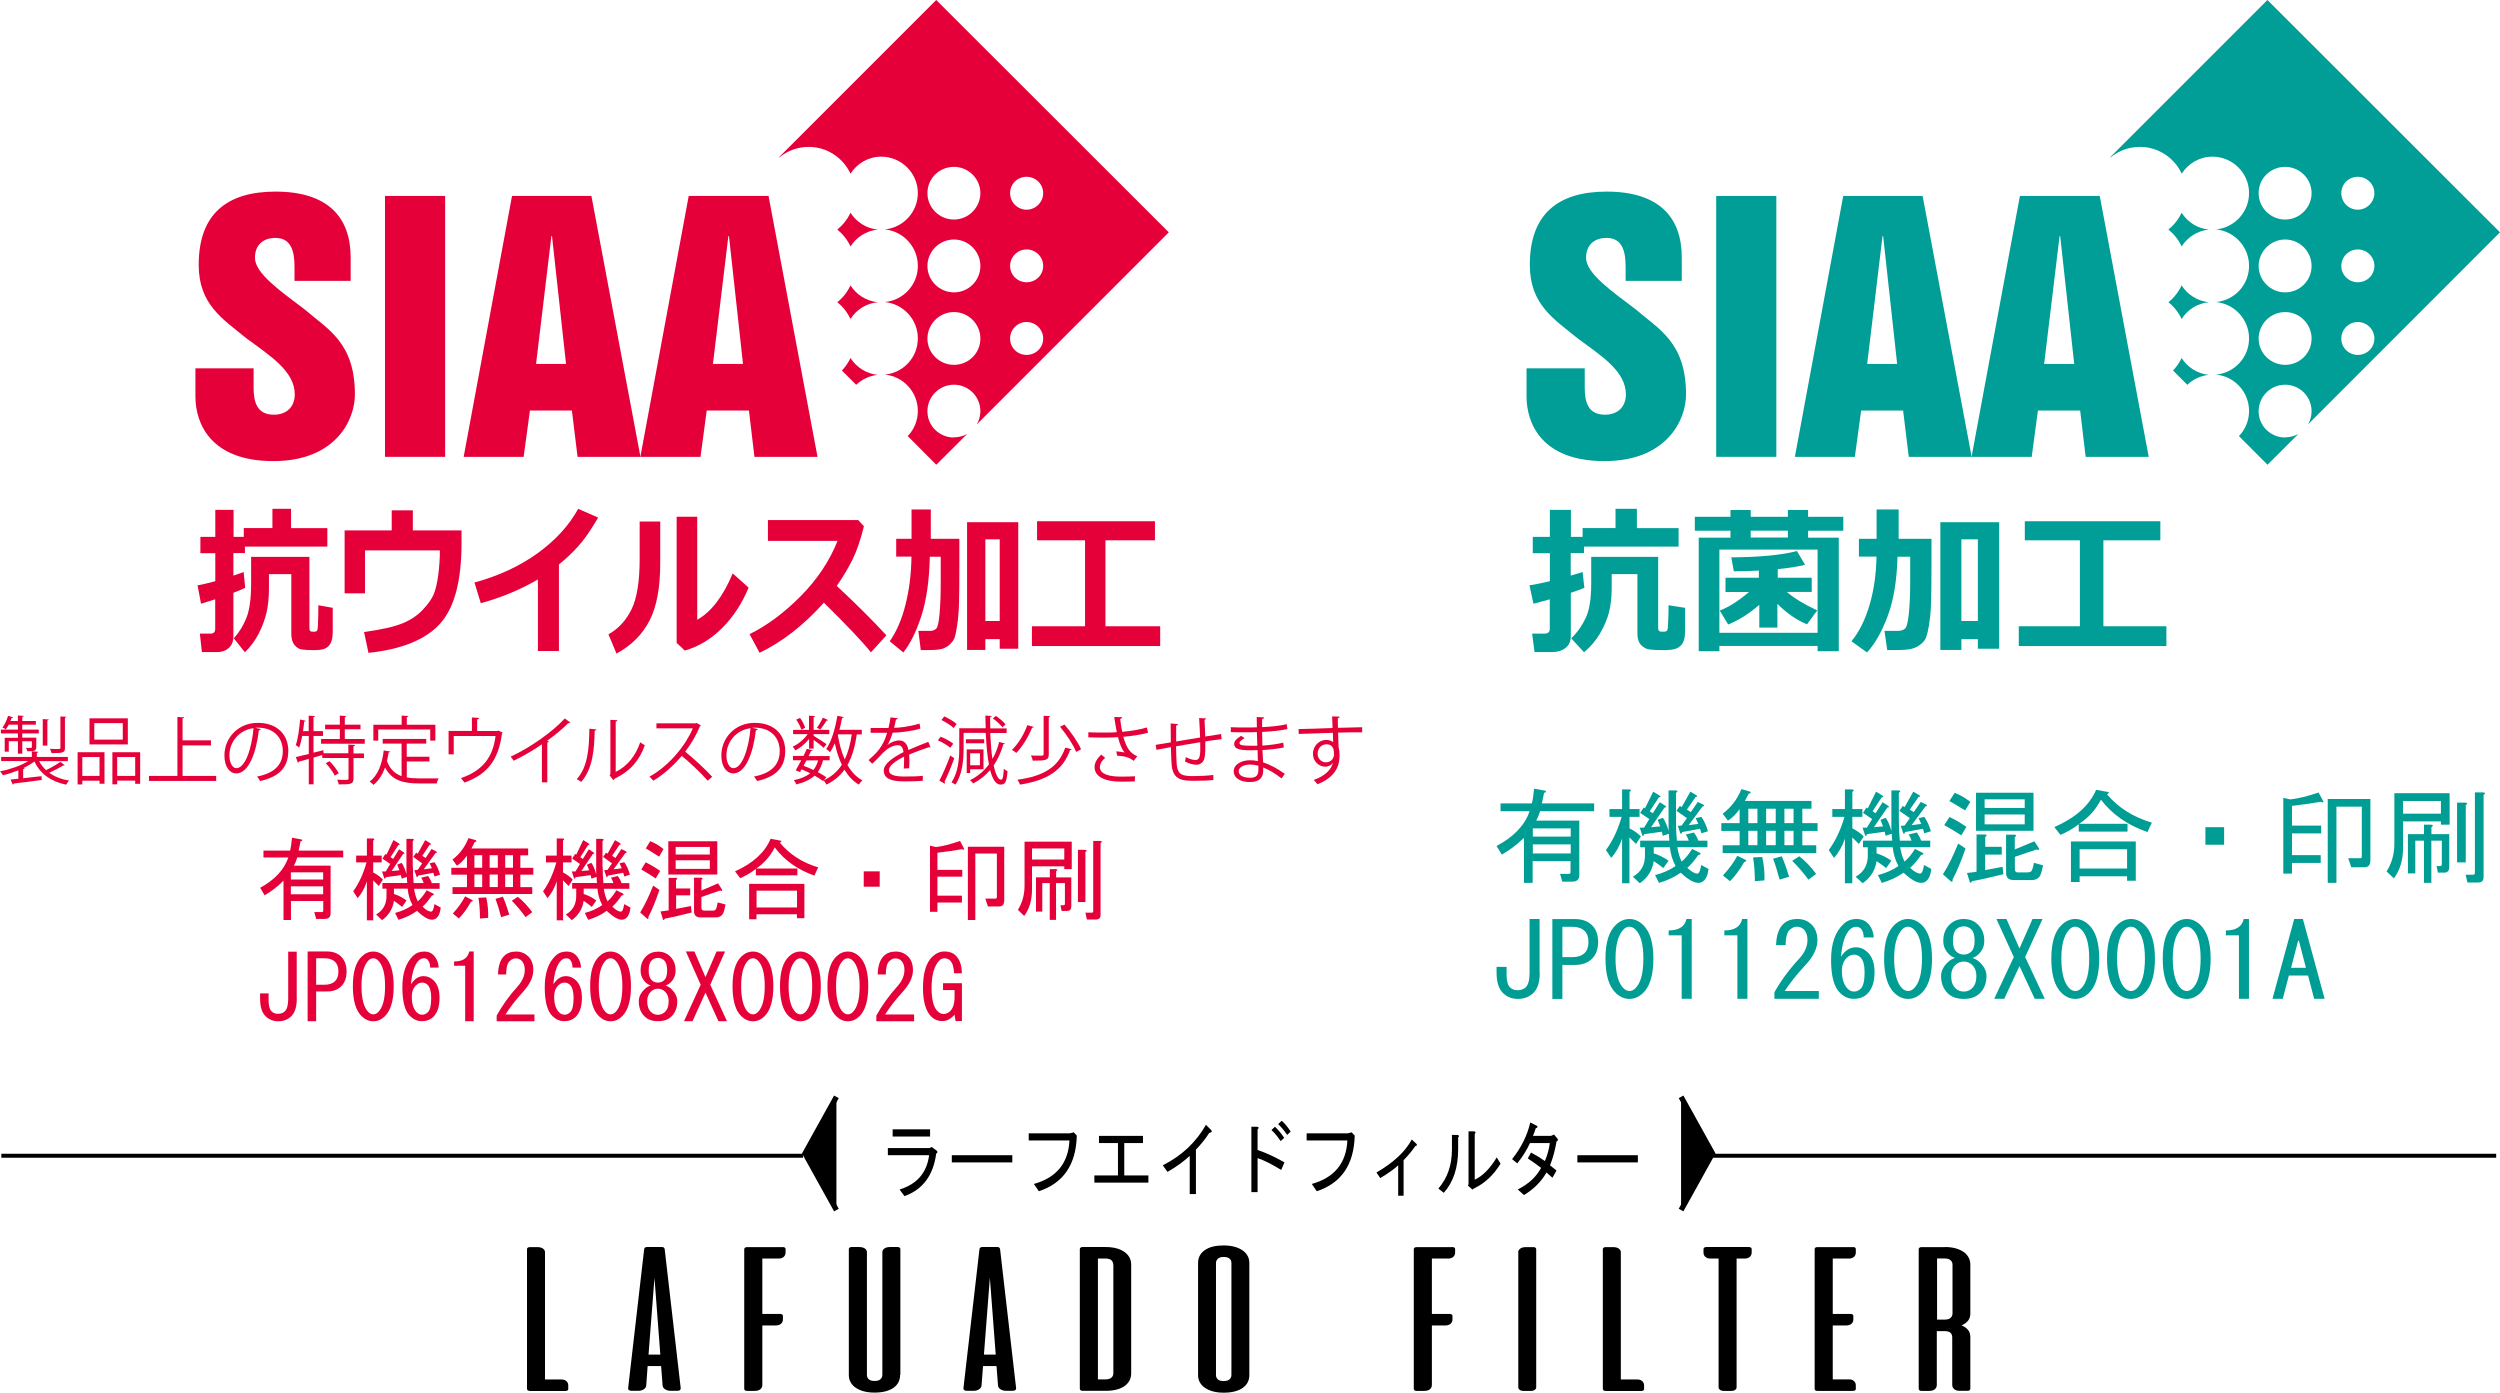 <?xml version="1.0" encoding="UTF-8"?><svg id="_レイヤー_2" xmlns="http://www.w3.org/2000/svg" width="281.83" height="156.99" viewBox="0 0 281.83 156.99"><defs><style>.cls-1{fill:#009e96;}.cls-2{fill:#009d95;}.cls-3{stroke-width:.45px;}.cls-3,.cls-4{stroke:#000;stroke-miterlimit:10;}.cls-5{fill:#e60039;}.cls-4{stroke-width:.6px;}</style></defs><g id="PC_x5F_フィルター"><path class="cls-1" d="M189.22,61.62h-10.65v.73h-1.5v2.54c.63-.18,1.08-.32,1.34-.41l.2,1.79c-.37.15-.88.34-1.53.56v4.89c0,.57-.2,1.01-.59,1.32-.39.31-.89.47-1.49.47h-2.01l-.27-2.08h1.38c.4,0,.61-.17.61-.53v-3.34c-.73.21-1.34.37-1.84.5l-.45-2.08c.5-.06,1.27-.22,2.3-.46v-3.16h-1.93v-1.84h1.93v-3.04h2.37v3.04h1.32v-.99h3.71s0-2.17,0-2.17h2.41v2.18h4.7v2.09ZM189.95,71.34c0,.46-.08.83-.24,1.13-.16.29-.4.5-.72.63s-.8.19-1.45.19-1.2-.02-1.57-.07c-.37-.04-.69-.22-.97-.51s-.41-.71-.41-1.24v-6.75h-2.9v1.6c0,1.02-.1,1.93-.31,2.72-.2.79-.55,1.59-1.02,2.4-.48.8-1.07,1.5-1.79,2.09l-1.44-1.57c.71-.69,1.26-1.48,1.66-2.36s.59-2.15.59-3.81v-3.01h7.55v8.06c0,.24.12.37.35.37h.36c.1,0,.18-.03.24-.08.06-.05.1-.13.12-.24.02-.11.04-.41.06-.91.02-.5.04-1.08.04-1.75l1.86.29v2.82Z"/><path class="cls-1" d="M204.9,72.82h-11.07v.59h-2.33v-12.8h3.58v-.78h-4.02v-1.57h4.02v-.77h2.28v.77h4.19v-.77h2.28v.77h3.97v1.57h-3.97v.78h3.46v12.8h-2.39v-.59ZM193.83,71.34h11.07v-9.38h-11.07v9.38ZM198.32,68.19c-1.15,1-2.31,1.73-3.5,2.21l-.95-1.57c1.04-.4,2.14-1.1,3.29-2.09h-2.64v-1.61h3.76v-.81c-.98.05-1.92.08-2.82.08l-.29-1.57c3.23-.02,5.69-.26,7.4-.71l.92,1.55c-.78.2-1.81.36-3.08.49v.97h3.83v1.6h-2.81c.85.72,1.99,1.41,3.43,2.08l-1.15,1.57c-1.17-.47-2.28-1.25-3.34-2.31v2.68h-2.04v-2.55ZM197.36,60.6h4.19v-.78h-4.19v.78Z"/><path class="cls-1" d="M213.91,62.76c-.07,2.69-.44,4.92-1.11,6.7-.67,1.78-1.44,3.14-2.33,4.09l-1.75-1.26c.88-1.07,1.56-2.45,2.05-4.13.49-1.68.74-3.48.77-5.41h-1.98v-2.01h1.99v-3.31h2.49v3.31h3.7v2.83c0,2.05-.02,3.54-.05,4.47-.03.93-.12,1.78-.25,2.54s-.27,1.26-.4,1.48-.33.43-.59.63-.56.34-.91.44-.96.15-1.83.15c-.28,0-.6,0-.96,0l-.31-2.16h1.53c.31,0,.57-.08.77-.24.2-.16.35-.73.45-1.72.1-.99.15-2.16.15-3.52v-2.88h-1.44ZM222.97,72.05h-1.86v1.22h-2.37v-14.4h6.63v14.26h-2.4v-1.08ZM221.11,70.01h1.86v-9.21h-1.86v9.21Z"/><path class="cls-1" d="M244.21,72.83h-16.63v-2.23h6.89v-9.69h-6.21v-2.15h15.28v2.15h-6.42v9.69h7.1v2.23Z"/><path class="cls-1" d="M245.94,32.17c-.35.75-.87,1.4-1.49,1.9.63.5,1.14,1.15,1.49,1.89.66-1.05,1.78-1.77,3.07-1.89-1.29-.13-2.41-.85-3.07-1.9Z"/><path class="cls-1" d="M249.01,42.26c-1.29-.13-2.41-.85-3.07-1.9-.25.52-.58,1-.97,1.41l1.61,1.61c.65-.62,1.5-1.03,2.44-1.12Z"/><path class="cls-1" d="M245.94,23.98c-.35.75-.87,1.39-1.49,1.9.63.51,1.14,1.15,1.49,1.9.66-1.04,1.78-1.77,3.07-1.9-1.29-.12-2.41-.85-3.07-1.9Z"/><path class="cls-1" d="M257.61,35.18c1.64,0,2.98,1.34,2.98,2.99s-1.34,2.96-2.98,2.96-2.99-1.33-2.99-2.96,1.34-2.99,2.99-2.99ZM257.61,27c1.64,0,2.98,1.34,2.98,2.99s-1.34,2.97-2.98,2.97-2.99-1.34-2.99-2.97,1.34-2.99,2.99-2.99ZM257.61,18.81c1.64,0,2.98,1.34,2.98,2.96s-1.34,2.98-2.98,2.98-2.99-1.33-2.99-2.98,1.34-2.96,2.99-2.96ZM265.8,36.3c1.03,0,1.87.84,1.87,1.87s-.84,1.84-1.87,1.84-1.86-.81-1.86-1.84.83-1.87,1.86-1.87ZM265.8,28.12c1.03,0,1.87.83,1.87,1.86s-.84,1.84-1.87,1.84-1.86-.83-1.86-1.84.83-1.86,1.86-1.86ZM265.8,19.93c1.03,0,1.87.83,1.87,1.84s-.84,1.87-1.87,1.87-1.86-.84-1.86-1.87.83-1.84,1.86-1.84ZM257.61,49.32c-1.65,0-2.99-1.31-2.99-2.96s1.34-2.99,2.99-2.99,2.98,1.34,2.98,2.99c0,.54-.15,1.05-.41,1.49l21.65-21.66L255.61,0l-17.72,17.72s.02.02.03.03c.9-.74,2.05-1.19,3.31-1.19,2.1,0,3.89,1.24,4.72,3.02.73-1.15,2.01-1.92,3.46-1.92,2.28,0,4.13,1.85,4.13,4.1,0,2.14-1.63,3.9-3.72,4.1,2.09.21,3.72,1.97,3.72,4.11s-1.63,3.88-3.72,4.08c2.09.21,3.72,1.96,3.72,4.1s-1.63,3.88-3.72,4.08c2.09.2,3.72,1.96,3.72,4.1,0,1.1-.44,2.11-1.14,2.83l3.22,3.23,3.48-3.47c-.44.24-.93.38-1.48.38Z"/><path class="cls-1" d="M178.65,41.51v2.19c0,1.58.35,3.05,2.28,3.05,1.54,0,2.36-.99,2.36-2.27,0-2.6-2.68-4.31-5.37-6.28-2.73-2.23-5.46-3.85-5.46-8.34,0-5.79,3.24-8.26,8.66-8.26,5.89,0,8.47,2.88,8.47,7.42v2.64h-6.33v-1.57c0-1.47-.23-3.27-2.14-3.27-1.45,0-2.32.85-2.32,2.24,0,1.76,2.87,3.75,5.63,5.84,2.52,2.2,5.64,3.66,5.64,9.58,0,2.83-2.14,7.5-9.2,7.5s-8.78-4.24-8.78-7.28v-3.18h6.57Z"/><rect class="cls-1" x="193.47" y="22.09" width="6.78" height="29.41"/><path class="cls-1" d="M210.49,41.03h3.38l-1.58-14.41h-.07l-1.73,14.41ZM207.77,22.09h8.97l5.53,29.41h-7.09l-.64-5.22h-4.73l-.71,5.22h-6.76l5.45-29.41Z"/><path class="cls-1" d="M230.43,41.03h3.4l-1.58-14.41h-.07l-1.74,14.41ZM227.72,22.09h8.99l5.52,29.41h-7.11l-.62-5.22h-4.76l-.7,5.22h-6.78l5.45-29.41Z"/><path class="cls-2" d="M172.45,91.45h-3.29v-.88h3.53c.1-.37.18-.92.25-1.66l1.28.23c.13.12.08.2-.15.23l-.25,1.2h5.89v.88h-6.09c-.13.43-.28.78-.44,1.06h4.86v6.14c0,.49-.26.74-.79.74h-1.13l-.25-.88h.98c.13,0,.2-.06.2-.18v-1.25h-4.27v2.45h-.98v-5.08c-.79.77-1.62,1.4-2.5,1.89l-.59-.97c1.93-1.02,3.17-2.32,3.73-3.92ZM177.07,94.31v-.92h-4.27v.92h4.27ZM172.8,95.19v1.02h4.27v-1.02h-4.27Z"/><path class="cls-2" d="M184.43,95.14c-.36-.37-.61-.62-.74-.74v5.17h-.83v-5.03c-.29.86-.7,1.59-1.23,2.17l-.59-.88c.75-1.02,1.34-2.26,1.77-3.74h-1.37v-.88h1.42v-2.22h.79c.26.03.28.12.05.28v1.94h1.13v.88h-1.13v1.29c.59.31,1.01.62,1.28.92l-.54.83ZM188.94,92.69c0,.74.03,1.43.1,2.08h1.33c-.07-.25-.18-.48-.34-.69l.93-.23c.23.31.39.62.49.92h1.03v.74h-3.39c.1.62.26,1.15.49,1.62.42-.37.82-.85,1.18-1.43l.83.42c.2.12.15.22-.15.28-.43.62-.83,1.09-1.23,1.43.46.43.83.65,1.13.65.2,0,.34-.32.44-.97l.83.46c-.1.74-.33,1.22-.69,1.43-.56.34-1.37,0-2.45-1.02-.69.49-1.51.88-2.45,1.15l-.44-.88c.85-.21,1.62-.55,2.31-1.02-.36-.68-.57-1.39-.64-2.12h-1.82v.69c.59.18,1.14.46,1.67.83l-.59.83c-.26-.21-.62-.48-1.08-.78-.16,1.05-.69,1.88-1.57,2.49l-.79-.74c.95-.52,1.41-1.37,1.37-2.54v-.78h-.54v-.74h3.29c-.03-.31-.05-.57-.05-.78l-.69.23-.1-.46-2.01.28c-.07.22-.13.26-.2.14l-.29-.88h.49l.59-.97-1.03-.69.39-.6.15.09.93-1.89.74.46c.13.12.1.18-.1.18l-1.03,1.57.34.23.79-1.25.64.42c.13.12.1.18-.1.18l-1.52,2.22,1.03-.09-.29-.74.59-.23c.26.37.47.86.64,1.48v-4.57h.79c.26.03.28.12.05.28v3.32ZM191.64,93.43l-2.01.37c-.07.22-.13.26-.2.14l-.29-.83.44-.05.59-.83-1.18-.83.39-.55.2.14.98-1.75.69.42c.13.12.1.18-.1.18l-.98,1.43.44.28.79-1.15.64.32c.13.12.1.18-.1.18l-1.57,2.12,1.08-.14-.29-.65.64-.14c.33.46.57,1,.74,1.62l-.74.23-.15-.51Z"/><path class="cls-2" d="M196.7,90.29h7.51v.88h-1.03v1.62h1.72v.88h-1.72v1.62h1.57v.88h-10.55v-.88h1.91v-1.62h-2.06v-.88h2.06v-1.57c-.46.62-.9,1.05-1.32,1.29l-.59-.78c.95-.71,1.65-1.63,2.11-2.77l.98.28c.13.12.08.2-.15.23l-.44.83ZM196.79,96.94c.13.12.08.2-.15.23-.56.95-1.1,1.68-1.62,2.17l-.79-.65c.69-.74,1.23-1.48,1.62-2.22l.93.46ZM197.09,92.79h1.03v-1.62h-1.03v1.62ZM197.09,93.66v1.62h1.03v-1.62h-1.03ZM198.66,96.62c.2.89.28,1.77.25,2.63l-1.08.09c0-.95-.07-1.85-.2-2.68l1.03-.05ZM199.1,91.17v1.62h1.08v-1.62h-1.08ZM199.1,93.66v1.62h1.08v-1.62h-1.08ZM200.62,99.16c-.26-.98-.51-1.77-.74-2.35l.98-.28c.26.59.54,1.35.83,2.31l-1.08.32ZM201.16,91.17v1.62h1.03v-1.62h-1.03ZM201.16,95.28h1.03v-1.62h-1.03v1.62ZM203.86,99.16c-.49-.68-1.1-1.39-1.82-2.12l.79-.51c.62.46,1.26,1.12,1.91,1.99l-.88.65Z"/><path class="cls-2" d="M209.55,95.14c-.36-.37-.61-.62-.74-.74v5.17h-.83v-5.03c-.29.86-.7,1.59-1.23,2.17l-.59-.88c.75-1.02,1.34-2.26,1.77-3.74h-1.37v-.88h1.42v-2.22h.79c.26.03.28.12.05.28v1.94h1.13v.88h-1.13v1.29c.59.31,1.01.62,1.28.92l-.54.83ZM214.07,92.69c0,.74.03,1.43.1,2.08h1.32c-.07-.25-.18-.48-.34-.69l.93-.23c.23.31.39.62.49.92h1.03v.74h-3.39c.1.62.26,1.15.49,1.62.43-.37.82-.85,1.18-1.43l.83.42c.2.12.15.22-.15.28-.43.62-.83,1.09-1.23,1.43.46.43.83.65,1.13.65.2,0,.34-.32.44-.97l.83.46c-.1.74-.33,1.22-.69,1.43-.56.34-1.37,0-2.45-1.02-.69.49-1.51.88-2.45,1.15l-.44-.88c.85-.21,1.62-.55,2.31-1.02-.36-.68-.57-1.39-.64-2.12h-1.82v.69c.59.18,1.15.46,1.67.83l-.59.83c-.26-.21-.62-.48-1.08-.78-.16,1.05-.69,1.88-1.57,2.49l-.79-.74c.95-.52,1.41-1.37,1.37-2.54v-.78h-.54v-.74h3.29c-.03-.31-.05-.57-.05-.78l-.69.23-.1-.46-2.01.28c-.07.22-.13.26-.2.14l-.29-.88h.49l.59-.97-1.03-.69.39-.6.15.09.93-1.89.74.46c.13.12.1.18-.1.18l-1.03,1.57.34.23.79-1.25.64.42c.13.12.1.18-.1.18l-1.52,2.22,1.03-.09-.29-.74.59-.23c.26.37.47.86.64,1.48v-4.57h.79c.26.03.28.12.05.28v3.32ZM216.77,93.43l-2.01.37c-.07.22-.13.26-.2.14l-.29-.83.44-.05.59-.83-1.18-.83.39-.55.2.14.98-1.75.69.42c.13.12.1.18-.1.18l-.98,1.43.44.28.79-1.15.64.32c.13.12.1.18-.1.18l-1.57,2.12,1.08-.14-.29-.65.64-.14c.33.46.57,1,.74,1.62l-.74.23-.15-.51Z"/><path class="cls-2" d="M221.58,95.65c-.49,1.42-.98,2.59-1.47,3.51.03.28-.05.32-.25.14l-.83-.74c.59-.92,1.16-2.08,1.72-3.46l.83.55ZM221.09,94.17c-.66-.43-1.29-.82-1.91-1.15l.59-.92c.59.28,1.23.65,1.91,1.11l-.59.97ZM221.53,91.36c-.69-.43-1.28-.78-1.77-1.06l.59-.92c.59.22,1.18.55,1.77,1.02l-.59.97ZM223.79,95.46h1.87v.88h-1.87v1.75c.65-.12,1.31-.25,1.96-.37l.1.83c-1.6.4-2.78.66-3.53.78-.16.25-.26.25-.29,0l-.29-.92c.36-.03.72-.08,1.08-.14v-4.2h.93c.26.03.28.12.05.28v1.11ZM229.24,93.66h-6.48v-4.29h6.48v4.29ZM228.25,91.08v-.97h-4.52v.97h4.52ZM228.25,92.93v-1.11h-4.52v1.11h4.52ZM228.65,98.33c.23,0,.38-.09.44-.28.07-.18.13-.45.2-.78l1.03.28c-.1.46-.18.78-.25.97-.16.46-.51.69-1.03.69h-2.01c-.59,0-.88-.26-.88-.78v-4.34h.93c.26.03.28.12.05.28v1.39l2.21-.92.54.83c.03.15-.07.18-.29.09l-2.45.83v1.39c0,.25.11.37.34.37h1.18Z"/><path class="cls-2" d="M242.58,92.74l-.49,1.06c-2.23-.77-3.98-1.99-5.25-3.65-.59,1.14-1.41,2.05-2.45,2.72h5.45v.88h-5.5v-.83c-.59.46-1.28.86-2.06,1.2l-.69-.88c2.39-1.05,3.96-2.45,4.71-4.2l1.28.23c.23.03.21.12-.05.28,1.28,1.51,2.96,2.57,5.06,3.19ZM234.44,99.43h-.98v-4.57h7.31v4.43h-.98v-.51h-5.35v.65ZM234.44,97.91h5.35v-2.17h-5.35v2.17Z"/><path class="cls-2" d="M250.73,93.25v1.98h-2.11v-1.98h2.11Z"/><path class="cls-2" d="M261.87,90.25c.1.22.02.26-.25.14-1.08.18-2.16.34-3.24.46v2.22h3.29v.88h-3.29v2.45h3.24v.88h-3.24v1.2h-.98v-8.54l.79.18c.85-.09,1.91-.35,3.19-.78l.49.92ZM263.39,90.94v8.59h-.98v-9.46h4.81v6.92c0,.52-.23.78-.69.78h-1.47l-.34-1.02h1.33c.13,0,.2-.06.2-.18v-5.63h-2.85Z"/><path class="cls-2" d="M269.92,89.42h6.23v3.55h-.98v-.37h-4.27v3c0,1.35-.34,2.49-1.03,3.42l-.83-.78c.59-.92.88-1.97.88-3.14v-5.68ZM275.17,91.73v-1.43h-4.27v1.43h4.27ZM273.26,94.03v-1.06h.79c.26.03.28.12.05.28v.78h2.01v3.69c0,.43-.18.65-.54.65h-.74l-.15-.74h.39c.13,0,.2-.06.2-.18v-2.68h-1.18v4.76h-.83v-4.76h-.98v3.69h-.83v-4.43h1.82ZM277.92,90.48c.26.03.28.12.05.28v6.46h-.98v-6.74h.93ZM279,98.42v-9.09h.93c.26.03.28.12.05.28v9.28c0,.4-.21.6-.64.6h-1.18l-.2-.88h.83c.13,0,.2-.06.2-.18Z"/><path class="cls-2" d="M173.58,109.65c0,1.08-.25,1.85-.74,2.31-.46.43-1.03.65-1.72.65s-1.21-.21-1.67-.65c-.49-.46-.74-1.23-.74-2.31v-.65h1.13v.88c0,.71.13,1.19.39,1.43.23.22.51.32.83.32.39,0,.7-.11.93-.32.29-.28.44-.82.44-1.62v-6.09h1.13v6.05Z"/><path class="cls-2" d="M179.42,104.25c.49.46.74,1.11.74,1.94s-.25,1.48-.74,1.94c-.46.43-1.08.65-1.87.65h-1.42v3.83h-1.13v-9h2.55c.79,0,1.41.22,1.87.65ZM176.13,104.48v3.42h1.13c.59,0,1.05-.15,1.37-.46.29-.28.44-.69.44-1.25s-.15-.97-.44-1.25c-.33-.31-.79-.46-1.37-.46h-1.13Z"/><path class="cls-2" d="M182.17,104.25c.46-.43.96-.65,1.52-.65s1.06.22,1.52.65c.79.74,1.18,2.02,1.18,3.83s-.39,3.14-1.18,3.88c-.46.43-.97.65-1.52.65s-1.06-.21-1.52-.65c-.79-.74-1.18-2.03-1.18-3.88s.39-3.09,1.18-3.83ZM184.33,104.75c-.2-.18-.41-.28-.64-.28s-.44.09-.64.28c-.62.62-.93,1.72-.93,3.32s.31,2.79.93,3.37c.2.18.41.28.64.28s.44-.09.64-.28c.62-.58.93-1.71.93-3.37s-.31-2.74-.93-3.32Z"/><path class="cls-2" d="M189.58,112.6v-7.16h-1.47v-.55c1.14,0,1.82-.43,2.01-1.29h.59v9h-1.13Z"/><path class="cls-2" d="M195.86,112.6v-7.16h-1.47v-.55c1.14,0,1.82-.43,2.01-1.29h.59v9h-1.13Z"/><path class="cls-2" d="M205.04,111.72v.88h-5.01v-.74c.75-1.32,1.68-2.59,2.8-3.79.62-.68.93-1.39.93-2.12,0-.52-.15-.92-.44-1.2-.2-.18-.46-.28-.79-.28-.26,0-.52.12-.79.37-.29.28-.44.85-.44,1.71h-1.08c.03-1.11.31-1.91.83-2.4.39-.37.92-.55,1.57-.55s1.15.2,1.57.6c.46.43.69,1.03.69,1.8,0,.89-.44,1.82-1.33,2.77-.95,1.02-1.73,2-2.36,2.95h3.83Z"/><path class="cls-2" d="M209.75,104.66c-.13-.12-.29-.18-.49-.18-.26,0-.49.09-.69.28-.56.52-.9,1.55-1.03,3.09.46-.71,1.01-1.06,1.67-1.06.49,0,.93.18,1.32.55.52.49.79,1.25.79,2.26,0,1.11-.28,1.92-.83,2.45-.39.37-.9.55-1.52.55-.56,0-1.06-.21-1.52-.65-.69-.65-1.03-1.89-1.03-3.74s.47-3.17,1.42-4.06c.39-.37.88-.55,1.47-.55.49,0,.88.14,1.18.42.46.43.7.99.74,1.66h-1.13c0-.46-.12-.8-.34-1.02ZM208.23,107.94c-.39.37-.59.86-.59,1.48,0,.95.23,1.65.69,2.08.2.18.42.28.69.28s.51-.11.74-.32c.29-.28.44-.89.44-1.85,0-.83-.16-1.4-.49-1.71-.2-.18-.43-.28-.69-.28-.29,0-.56.11-.79.32Z"/><path class="cls-2" d="M213.58,104.25c.46-.43.96-.65,1.52-.65s1.06.22,1.52.65c.79.74,1.18,2.02,1.18,3.83s-.39,3.14-1.18,3.88c-.46.43-.97.65-1.52.65s-1.06-.21-1.52-.65c-.79-.74-1.18-2.03-1.18-3.88s.39-3.09,1.18-3.83ZM215.74,104.75c-.2-.18-.41-.28-.64-.28s-.44.09-.64.28c-.62.62-.93,1.72-.93,3.32s.31,2.79.93,3.37c.2.18.41.28.64.28s.44-.09.64-.28c.62-.58.93-1.71.93-3.37s-.31-2.74-.93-3.32Z"/><path class="cls-2" d="M223.15,108.45c.52.49.79,1.02.79,1.57,0,.83-.26,1.49-.79,1.99-.43.4-1.01.6-1.77.6s-1.34-.2-1.77-.6c-.52-.49-.79-1.15-.79-1.99,0-.55.26-1.08.79-1.57.23-.22.49-.37.79-.46-.26-.09-.47-.21-.64-.37-.46-.43-.69-.94-.69-1.52v-.05c0-.77.25-1.38.74-1.85.43-.4.95-.6,1.57-.6s1.14.2,1.57.6c.49.46.74,1.08.74,1.85v.05c0,.59-.23,1.09-.69,1.52-.16.15-.38.28-.64.37.29.09.56.25.79.46ZM220.45,108.77c-.33.31-.49.72-.49,1.25,0,.62.16,1.08.49,1.39.26.25.57.37.93.37s.67-.12.93-.37c.33-.31.49-.77.49-1.39,0-.52-.16-.94-.49-1.25-.26-.25-.57-.37-.93-.37s-.67.12-.93.37ZM220.55,104.75c-.26.25-.39.68-.39,1.29v.05c0,.55.13.95.39,1.2.23.22.51.32.83.32s.6-.11.83-.32c.26-.25.39-.65.39-1.2v-.05c0-.62-.13-1.05-.39-1.29-.23-.21-.51-.32-.83-.32s-.61.11-.83.32Z"/><path class="cls-2" d="M228.3,107.89l2.21,4.71h-1.13l-1.72-3.69-1.72,3.69h-1.13l2.21-4.71-1.96-4.29h1.13l1.47,3.32,1.47-3.32h1.13l-1.96,4.29Z"/><path class="cls-2" d="M232.43,104.25c.46-.43.96-.65,1.52-.65s1.06.22,1.52.65c.79.74,1.18,2.02,1.18,3.83s-.39,3.14-1.18,3.88c-.46.43-.97.65-1.52.65s-1.06-.21-1.52-.65c-.79-.74-1.18-2.03-1.18-3.88s.39-3.09,1.18-3.83ZM234.59,104.75c-.2-.18-.41-.28-.64-.28s-.44.09-.64.28c-.62.62-.93,1.72-.93,3.32s.31,2.79.93,3.37c.2.18.41.28.64.28s.44-.09.64-.28c.62-.58.93-1.71.93-3.37s-.31-2.74-.93-3.32Z"/><path class="cls-2" d="M238.71,104.25c.46-.43.96-.65,1.52-.65s1.06.22,1.52.65c.79.74,1.18,2.02,1.18,3.83s-.39,3.14-1.18,3.88c-.46.43-.97.65-1.52.65s-1.06-.21-1.52-.65c-.79-.74-1.18-2.03-1.18-3.88s.39-3.09,1.18-3.83ZM240.87,104.75c-.2-.18-.41-.28-.64-.28s-.44.09-.64.28c-.62.62-.93,1.72-.93,3.32s.31,2.79.93,3.37c.2.18.41.28.64.28s.44-.09.64-.28c.62-.58.93-1.71.93-3.37s-.31-2.74-.93-3.32Z"/><path class="cls-2" d="M244.99,104.25c.46-.43.96-.65,1.52-.65s1.06.22,1.52.65c.79.74,1.18,2.02,1.18,3.83s-.39,3.14-1.18,3.88c-.46.43-.97.65-1.52.65s-1.06-.21-1.52-.65c-.79-.74-1.18-2.03-1.18-3.88s.39-3.09,1.18-3.83ZM247.15,104.75c-.2-.18-.41-.28-.64-.28s-.44.09-.64.28c-.62.62-.93,1.72-.93,3.32s.31,2.79.93,3.37c.2.18.41.28.64.28s.44-.09.64-.28c.62-.58.93-1.71.93-3.37s-.31-2.74-.93-3.32Z"/><path class="cls-2" d="M252.4,112.6v-7.16h-1.47v-.55c1.15,0,1.82-.43,2.01-1.29h.59v9h-1.13Z"/><path class="cls-2" d="M257.36,112.6h-1.18l2.45-9h.98l2.45,9h-1.18l-.69-2.63h-2.16l-.69,2.63ZM259.17,106.05h-.1l-.79,3.05h1.67l-.79-3.05Z"/><path class="cls-5" d="M32.5,96.66h-2.8v-.77h3.01c.08-.32.15-.81.21-1.45l1.09.2c.11.11.07.18-.13.2l-.21,1.05h5.02v.77h-5.18c-.11.38-.24.69-.38.93h4.14v5.36c0,.43-.22.64-.67.64h-.96l-.21-.77h.84c.11,0,.17-.05.17-.16v-1.09h-3.64v2.14h-.84v-4.43c-.67.67-1.38,1.22-2.13,1.65l-.5-.85c1.64-.89,2.7-2.03,3.18-3.43ZM36.43,99.15v-.81h-3.64v.81h3.64ZM32.79,99.92v.89h3.64v-.89h-3.64Z"/><path class="cls-5" d="M42.7,99.88c-.31-.32-.52-.54-.63-.64v4.51h-.71v-4.39c-.25.75-.6,1.38-1.04,1.89l-.5-.77c.64-.89,1.14-1.98,1.5-3.26h-1.17v-.77h1.21v-1.93h.67c.22.03.24.11.04.24v1.69h.96v.77h-.96v1.13c.5.27.86.54,1.09.81l-.46.73ZM46.55,97.74c0,.64.03,1.25.08,1.81h1.13c-.06-.21-.15-.42-.29-.6l.79-.2c.19.27.33.54.42.81h.88v.64h-2.88c.08.54.22,1.01.42,1.41.36-.32.7-.74,1-1.25l.71.36c.17.11.13.19-.13.24-.36.54-.71.95-1.04,1.25.39.38.71.56.96.56.17,0,.29-.28.38-.85l.71.4c-.08.64-.28,1.06-.59,1.25-.47.3-1.17,0-2.09-.89-.59.43-1.28.77-2.09,1.01l-.38-.77c.72-.19,1.38-.48,1.96-.89-.31-.59-.49-1.21-.54-1.85h-1.55v.6c.5.16.98.4,1.42.73l-.5.73c-.22-.19-.53-.42-.92-.69-.14.91-.59,1.64-1.34,2.18l-.67-.64c.81-.46,1.2-1.2,1.17-2.22v-.69h-.46v-.64h2.8c-.03-.27-.04-.5-.04-.69l-.59.2-.08-.4-1.71.24c-.06.19-.11.23-.17.12l-.25-.77h.42l.5-.85-.88-.6.33-.52.13.08.79-1.65.63.4c.11.11.08.16-.08.16l-.88,1.37.29.2.67-1.09.54.36c.11.11.08.16-.08.16l-1.3,1.93.88-.08-.25-.64.5-.2c.22.32.4.75.54,1.29v-3.99h.67c.22.03.24.11.04.24v2.9ZM48.84,98.39l-1.71.32c-.06.19-.11.23-.17.12l-.25-.73.38-.04.5-.73-1-.73.33-.48.17.12.84-1.53.59.36c.11.11.08.16-.08.16l-.84,1.25.38.24.67-1.01.54.28c.11.11.08.16-.08.16l-1.34,1.85.92-.12-.25-.56.54-.12c.28.4.49.87.63,1.41l-.63.2-.13-.44Z"/><path class="cls-5" d="M53.15,95.65h6.39v.77h-.88v1.41h1.46v.77h-1.46v1.41h1.34v.77h-8.99v-.77h1.63v-1.41h-1.76v-.77h1.76v-1.37c-.39.54-.77.91-1.13,1.13l-.5-.69c.81-.62,1.41-1.42,1.8-2.42l.84.24c.11.11.07.18-.13.2l-.38.73ZM53.23,101.45c.11.11.07.18-.13.2-.47.83-.93,1.46-1.38,1.89l-.67-.56c.59-.64,1.05-1.29,1.38-1.93l.79.4ZM53.48,97.82h.88v-1.41h-.88v1.41ZM53.48,98.59v1.41h.88v-1.41h-.88ZM54.82,101.17c.17.78.24,1.55.21,2.3l-.92.08c0-.83-.06-1.61-.17-2.34l.88-.04ZM55.2,96.41v1.41h.92v-1.41h-.92ZM55.2,98.59v1.41h.92v-1.41h-.92ZM56.49,103.39c-.22-.86-.43-1.54-.63-2.06l.84-.24c.22.51.46,1.18.71,2.02l-.92.28ZM56.95,96.41v1.41h.88v-1.41h-.88ZM56.95,100h.88v-1.41h-.88v1.41ZM59.25,103.39c-.42-.59-.93-1.21-1.55-1.85l.67-.44c.53.4,1.07.98,1.63,1.73l-.75.56Z"/><path class="cls-5" d="M64.1,99.88c-.31-.32-.52-.54-.63-.64v4.51h-.71v-4.39c-.25.75-.6,1.38-1.04,1.89l-.5-.77c.64-.89,1.14-1.98,1.5-3.26h-1.17v-.77h1.21v-1.93h.67c.22.03.24.11.04.24v1.69h.96v.77h-.96v1.13c.5.27.86.54,1.09.81l-.46.73ZM67.94,97.74c0,.64.03,1.25.08,1.81h1.13c-.06-.21-.15-.42-.29-.6l.79-.2c.19.27.33.54.42.81h.88v.64h-2.88c.08.54.22,1.01.42,1.41.36-.32.7-.74,1-1.25l.71.36c.17.11.13.19-.13.24-.36.54-.71.95-1.04,1.25.39.38.71.56.96.56.17,0,.29-.28.38-.85l.71.4c-.08.64-.28,1.06-.59,1.25-.47.3-1.17,0-2.09-.89-.59.43-1.28.77-2.09,1.01l-.38-.77c.72-.19,1.38-.48,1.96-.89-.31-.59-.49-1.21-.54-1.85h-1.55v.6c.5.16.98.4,1.42.73l-.5.73c-.22-.19-.53-.42-.92-.69-.14.91-.59,1.64-1.34,2.18l-.67-.64c.81-.46,1.2-1.2,1.17-2.22v-.69h-.46v-.64h2.8c-.03-.27-.04-.5-.04-.69l-.59.2-.08-.4-1.71.24c-.06.19-.11.23-.17.12l-.25-.77h.42l.5-.85-.88-.6.33-.52.13.08.79-1.65.63.4c.11.11.08.16-.08.16l-.88,1.37.29.2.67-1.09.54.36c.11.11.08.16-.08.16l-1.3,1.93.88-.08-.25-.64.5-.2c.22.32.4.75.54,1.29v-3.99h.67c.22.03.24.11.04.24v2.9ZM70.24,98.39l-1.71.32c-.06.19-.11.23-.17.12l-.25-.73.38-.04.5-.73-1-.73.33-.48.17.12.84-1.53.59.36c.11.11.08.16-.08.16l-.84,1.25.38.24.67-1.01.54.28c.11.11.08.16-.08.16l-1.34,1.85.92-.12-.25-.56.54-.12c.28.4.49.87.63,1.41l-.63.2-.13-.44Z"/><path class="cls-5" d="M74.34,100.32c-.42,1.24-.84,2.26-1.25,3.06.03.24-.04.28-.21.12l-.71-.64c.5-.81.99-1.81,1.46-3.02l.71.48ZM73.92,99.03c-.56-.38-1.1-.71-1.63-1.01l.5-.81c.5.24,1.04.56,1.63.97l-.5.85ZM74.3,96.57c-.59-.38-1.09-.69-1.5-.93l.5-.81c.5.19,1,.48,1.5.89l-.5.85ZM76.22,100.16h1.59v.77h-1.59v1.53c.56-.11,1.11-.21,1.67-.32l.08.73c-1.37.35-2.37.58-3.01.69-.14.21-.22.21-.25,0l-.25-.81c.31-.03.61-.07.92-.12v-3.67h.79c.22.03.24.11.04.24v.97ZM80.86,98.59h-5.52v-3.75h5.52v3.75ZM80.02,96.33v-.85h-3.85v.85h3.85ZM80.02,97.95v-.97h-3.85v.97h3.85ZM80.36,102.66c.19,0,.32-.08.38-.24.06-.16.11-.39.17-.69l.88.24c-.08.4-.15.69-.21.85-.14.4-.43.6-.88.6h-1.71c-.5,0-.75-.23-.75-.69v-3.79h.79c.22.03.24.11.04.24v1.21l1.88-.81.46.73c.03.13-.06.16-.25.08l-2.09.73v1.21c0,.22.1.32.29.32h1Z"/><path class="cls-5" d="M92.23,97.78l-.42.93c-1.9-.67-3.39-1.73-4.47-3.18-.5.99-1.2,1.79-2.09,2.38h4.64v.77h-4.68v-.73c-.5.4-1.09.75-1.76,1.05l-.59-.77c2.03-.91,3.37-2.14,4.01-3.67l1.09.2c.19.03.18.11-.04.24,1.09,1.32,2.52,2.24,4.31,2.78ZM85.29,103.63h-.84v-3.99h6.23v3.87h-.84v-.44h-4.56v.56ZM85.29,102.3h4.56v-1.89h-4.56v1.89Z"/><path class="cls-5" d="M99.17,98.23v1.73h-1.8v-1.73h1.8Z"/><path class="cls-5" d="M108.65,95.61c.08.19.01.23-.21.12-.92.16-1.84.3-2.76.4v1.93h2.8v.77h-2.8v2.14h2.76v.77h-2.76v1.05h-.84v-7.46l.67.16c.72-.08,1.63-.31,2.72-.69l.42.81ZM109.95,96.21v7.5h-.84v-8.26h4.1v6.05c0,.46-.2.69-.59.69h-1.25l-.29-.89h1.13c.11,0,.17-.05.17-.16v-4.92h-2.42Z"/><path class="cls-5" d="M115.51,94.88h5.31v3.1h-.84v-.32h-3.64v2.62c0,1.18-.29,2.18-.88,2.98l-.71-.69c.5-.81.75-1.72.75-2.74v-4.96ZM119.98,96.9v-1.25h-3.64v1.25h3.64ZM118.35,98.91v-.93h.67c.22.03.24.11.04.24v.69h1.71v3.22c0,.38-.15.56-.46.56h-.63l-.13-.64h.33c.11,0,.17-.05.17-.16v-2.34h-1v4.15h-.71v-4.15h-.84v3.22h-.71v-3.87h1.55ZM122.32,95.81c.22.03.24.11.04.24v5.64h-.84v-5.89h.79ZM123.24,102.74v-7.94h.79c.22.03.24.11.04.24v8.1c0,.35-.18.52-.54.52h-1l-.17-.77h.71c.11,0,.17-.05.17-.16Z"/><path class="cls-5" d="M33.46,112.55c0,.94-.21,1.61-.63,2.02-.39.38-.88.56-1.46.56s-1.03-.19-1.42-.56c-.42-.4-.63-1.07-.63-2.02v-.56h.96v.77c0,.62.11,1.03.33,1.25.19.19.43.28.71.28.33,0,.6-.09.79-.28.25-.24.38-.71.38-1.41v-5.32h.96v5.28Z"/><path class="cls-5" d="M38.44,107.83c.42.4.63.97.63,1.69s-.21,1.29-.63,1.69c-.39.38-.92.56-1.59.56h-1.21v3.35h-.96v-7.86h2.17c.67,0,1.2.19,1.59.56ZM35.64,108.03v2.98h.96c.5,0,.89-.13,1.17-.4.25-.24.38-.6.38-1.09s-.13-.85-.38-1.09c-.28-.27-.67-.4-1.17-.4h-.96Z"/><path class="cls-5" d="M40.78,107.83c.39-.38.82-.56,1.3-.56s.91.19,1.3.56c.67.64,1,1.76,1,3.35s-.33,2.74-1,3.39c-.39.38-.82.56-1.3.56s-.91-.19-1.3-.56c-.67-.64-1-1.77-1-3.39s.33-2.7,1-3.35ZM42.62,108.27c-.17-.16-.35-.24-.54-.24s-.38.08-.54.24c-.53.54-.79,1.51-.79,2.9s.26,2.43.79,2.94c.17.16.35.24.54.24s.38-.08.54-.24c.53-.51.79-1.49.79-2.94s-.27-2.39-.79-2.9Z"/><path class="cls-5" d="M48.22,108.19c-.11-.11-.25-.16-.42-.16-.22,0-.42.08-.59.24-.47.46-.77,1.36-.88,2.7.39-.62.86-.93,1.42-.93.42,0,.79.16,1.13.48.45.43.67,1.09.67,1.98,0,.97-.24,1.68-.71,2.14-.33.32-.77.48-1.3.48-.47,0-.91-.19-1.3-.56-.59-.56-.88-1.65-.88-3.26s.4-2.77,1.21-3.55c.33-.32.75-.48,1.25-.48.42,0,.75.12,1,.36.39.38.6.86.63,1.45h-.96c0-.4-.1-.7-.29-.89ZM46.92,111.05c-.33.32-.5.75-.5,1.29,0,.83.19,1.44.59,1.81.17.16.36.24.59.24s.43-.09.63-.28c.25-.24.38-.78.38-1.61,0-.73-.14-1.22-.42-1.49-.17-.16-.36-.24-.59-.24-.25,0-.47.09-.67.28Z"/><path class="cls-5" d="M52.44,115.12v-6.25h-1.25v-.48c.98,0,1.55-.38,1.71-1.13h.5v7.86h-.96Z"/><path class="cls-5" d="M60.25,114.36v.77h-4.26v-.64c.64-1.16,1.43-2.26,2.38-3.31.53-.59.79-1.21.79-1.85,0-.46-.13-.81-.38-1.05-.17-.16-.39-.24-.67-.24-.22,0-.45.11-.67.32-.25.24-.38.74-.38,1.49h-.92c.03-.97.26-1.67.71-2.1.33-.32.78-.48,1.34-.48.53,0,.97.18,1.34.52.39.38.59.9.59,1.57,0,.78-.38,1.59-1.13,2.42-.81.89-1.48,1.75-2.01,2.58h3.26Z"/><path class="cls-5" d="M64.27,108.19c-.11-.11-.25-.16-.42-.16-.22,0-.42.08-.59.24-.47.46-.77,1.36-.88,2.7.39-.62.86-.93,1.42-.93.42,0,.79.16,1.13.48.45.43.67,1.09.67,1.98,0,.97-.24,1.68-.71,2.14-.33.32-.77.48-1.3.48-.47,0-.91-.19-1.3-.56-.59-.56-.88-1.65-.88-3.26s.4-2.77,1.21-3.55c.33-.32.75-.48,1.25-.48.42,0,.75.12,1,.36.39.38.6.86.63,1.45h-.96c0-.4-.1-.7-.29-.89ZM62.97,111.05c-.33.32-.5.75-.5,1.29,0,.83.19,1.44.59,1.81.17.16.36.24.59.24s.43-.09.63-.28c.25-.24.38-.78.38-1.61,0-.73-.14-1.22-.42-1.49-.17-.16-.36-.24-.59-.24-.25,0-.47.09-.67.28Z"/><path class="cls-5" d="M67.53,107.83c.39-.38.82-.56,1.3-.56s.91.19,1.3.56c.67.64,1,1.76,1,3.35s-.33,2.74-1,3.39c-.39.38-.82.56-1.3.56s-.91-.19-1.3-.56c-.67-.64-1-1.77-1-3.39s.33-2.7,1-3.35ZM69.37,108.27c-.17-.16-.35-.24-.54-.24s-.38.08-.54.24c-.53.54-.79,1.51-.79,2.9s.26,2.43.79,2.94c.17.16.35.24.54.24s.38-.08.54-.24c.53-.51.79-1.49.79-2.94s-.27-2.39-.79-2.9Z"/><path class="cls-5" d="M75.68,111.5c.45.43.67.89.67,1.37,0,.73-.22,1.3-.67,1.73-.36.35-.86.52-1.5.52s-1.14-.17-1.5-.52c-.45-.43-.67-1.01-.67-1.73,0-.48.22-.94.67-1.37.19-.19.42-.32.67-.4-.22-.08-.4-.19-.54-.32-.39-.38-.59-.82-.59-1.33v-.04c0-.67.21-1.21.63-1.61.36-.35.81-.52,1.34-.52s.98.18,1.34.52c.42.4.63.94.63,1.61v.04c0,.51-.2.95-.59,1.33-.14.13-.32.24-.54.32.25.08.47.22.67.4ZM73.38,111.78c-.28.27-.42.63-.42,1.09,0,.54.14.94.42,1.21.22.22.49.32.79.32s.57-.11.79-.32c.28-.27.42-.67.42-1.21,0-.46-.14-.82-.42-1.09-.22-.21-.49-.32-.79-.32s-.57.11-.79.32ZM73.46,108.27c-.22.22-.33.59-.33,1.13v.04c0,.48.11.83.33,1.05.19.19.43.28.71.28s.52-.09.71-.28c.22-.21.33-.56.33-1.05v-.04c0-.54-.11-.91-.33-1.13-.2-.19-.43-.28-.71-.28s-.52.09-.71.28Z"/><path class="cls-5" d="M80.07,111.01l1.88,4.11h-.96l-1.46-3.22-1.46,3.22h-.96l1.88-4.11-1.67-3.75h.96l1.25,2.9,1.25-2.9h.96l-1.67,3.75Z"/><path class="cls-5" d="M83.58,107.83c.39-.38.82-.56,1.3-.56s.91.19,1.3.56c.67.64,1,1.76,1,3.35s-.33,2.74-1,3.39c-.39.38-.82.56-1.3.56s-.91-.19-1.3-.56c-.67-.64-1-1.77-1-3.39s.33-2.7,1-3.35ZM85.42,108.27c-.17-.16-.35-.24-.54-.24s-.38.08-.54.24c-.53.54-.79,1.51-.79,2.9s.26,2.43.79,2.94c.17.16.35.24.54.24s.38-.08.54-.24c.53-.51.79-1.49.79-2.94s-.26-2.39-.79-2.9Z"/><path class="cls-5" d="M88.93,107.83c.39-.38.82-.56,1.3-.56s.9.19,1.3.56c.67.64,1,1.76,1,3.35s-.33,2.74-1,3.39c-.39.38-.82.56-1.3.56s-.91-.19-1.3-.56c-.67-.64-1-1.77-1-3.39s.33-2.7,1-3.35ZM90.77,108.27c-.17-.16-.35-.24-.54-.24s-.38.08-.54.24c-.53.54-.79,1.51-.79,2.9s.26,2.43.79,2.94c.17.16.35.24.54.24s.38-.08.54-.24c.53-.51.79-1.49.79-2.94s-.27-2.39-.79-2.9Z"/><path class="cls-5" d="M94.28,107.83c.39-.38.82-.56,1.3-.56s.91.19,1.3.56c.67.64,1,1.76,1,3.35s-.33,2.74-1,3.39c-.39.38-.82.56-1.3.56s-.91-.19-1.3-.56c-.67-.64-1-1.77-1-3.39s.33-2.7,1-3.35ZM96.12,108.27c-.17-.16-.35-.24-.54-.24s-.38.08-.54.24c-.53.54-.79,1.51-.79,2.9s.26,2.43.79,2.94c.17.16.35.24.54.24s.38-.08.54-.24c.53-.51.79-1.49.79-2.94s-.27-2.39-.79-2.9Z"/><path class="cls-5" d="M103.05,114.36v.77h-4.26v-.64c.64-1.16,1.44-2.26,2.38-3.31.53-.59.79-1.21.79-1.85,0-.46-.13-.81-.38-1.05-.17-.16-.39-.24-.67-.24-.22,0-.45.11-.67.32-.25.24-.38.74-.38,1.49h-.92c.03-.97.26-1.67.71-2.1.33-.32.78-.48,1.34-.48.53,0,.98.18,1.34.52.39.38.59.9.59,1.57,0,.78-.38,1.59-1.13,2.42-.81.89-1.48,1.75-2.01,2.58h3.26Z"/><path class="cls-5" d="M107.15,108.31c-.2-.19-.42-.28-.67-.28-.22,0-.4.07-.54.2-.61.59-.92,1.64-.92,3.14,0,1.32.22,2.19.67,2.62.22.22.45.32.67.32.28,0,.53-.11.75-.32.33-.32.5-.86.5-1.61v-.77h-1.3v-.77h2.13v4.27h-.71l-.13-.73c-.39.48-.85.73-1.38.73-.47,0-.88-.16-1.21-.48-.64-.62-.96-1.71-.96-3.26,0-1.67.35-2.83,1.04-3.51.42-.4.88-.6,1.38-.6.53,0,.95.15,1.25.44.47.46.71,1.13.71,2.02h-.88c-.03-.7-.17-1.17-.42-1.41Z"/><path class="cls-5" d="M4.4,85.79c.2.39.47.73.79,1.03.54-.26,1.21-.64,1.61-.93l.5.37s-.11.06-.18.04c-.41.25-1.04.58-1.57.82.6.43,1.35.73,2.24.88-.12.11-.25.32-.33.46-1.72-.36-2.94-1.23-3.58-2.62-.34.27-.77.52-1.23.74l.13.03c0,.05-.06.09-.17.1v1.02c.65-.07,1.37-.15,2.07-.23l.02.43c-1.16.16-2.39.31-3.15.4,0,.07-.05.11-.11.13l-.25-.58.88-.09v-.95c-.58.23-1.18.43-1.74.55-.07-.13-.21-.33-.33-.43,1.08-.21,2.34-.63,3.18-1.16H.13v-.47h3.46v-.63l.73.05c0,.06-.06.1-.17.12v.46h3.5v.47h-3.27ZM2.02,83.16v-.48H.1v-.43h1.92v-.56H.99c-.11.2-.22.38-.33.53-.09-.06-.26-.15-.38-.2.25-.33.48-.83.63-1.33l.56.18c-.03.06-.08.08-.16.07-.04.11-.08.23-.13.34h.84v-.62l.65.04c0,.06-.05.1-.16.12v.46h1.53v.41h-1.53v.56h1.86v.43h-1.86v.48h1.58v1.05c0,.47-.26.48-1,.48-.03-.13-.11-.28-.16-.38h.45c.19,0,.21,0,.21-.09v-.66h-1.08v1.4h-.49v-1.4H.99v1.18h-.46v-1.57h1.48ZM5.5,81.11c0,.05-.05.09-.16.11v2.83h-.52v-2.99l.68.05ZM7.48,80.8c0,.06-.05.1-.16.12v3.36c0,.57-.16.62-1.51.62-.03-.14-.11-.34-.18-.48.28,0,.53.02.73.02.4,0,.45,0,.45-.16v-3.51l.68.03Z"/><path class="cls-5" d="M8.75,88.43v-3.63h3.03v3.55h-.56v-.34h-1.94v.42h-.53ZM11.22,85.34h-1.94v2.13h1.94v-2.13ZM14.41,80.98v2.94h-4.32v-2.94h4.32ZM13.84,83.38v-1.86h-3.21v1.86h3.21ZM12.67,84.8h3.13v3.56h-.56v-.36h-2.03v.42h-.54v-3.62ZM13.21,87.47h2.03v-2.13h-2.03v2.13Z"/><path class="cls-5" d="M20.58,87.47h3.79v.57h-7.58v-.57h3.21v-6.65l.76.05c0,.06-.06.1-.18.12v2.47h3.2v.57h-3.2v3.45Z"/><path class="cls-5" d="M29.39,82.2c-.03.08-.1.13-.21.13-.3,2.59-1.17,4.86-2.55,4.86-.7,0-1.33-.7-1.33-2.02,0-2,1.56-3.68,3.75-3.68,2.41,0,3.45,1.53,3.45,3.15,0,1.99-1.15,2.94-3.17,3.41-.08-.13-.22-.36-.35-.51,1.92-.37,2.9-1.3,2.9-2.88,0-1.38-.88-2.63-2.84-2.63-.08,0-.18,0-.25.02l.59.14ZM28.59,82.09c-1.69.21-2.73,1.6-2.73,3.06,0,.89.38,1.45.78,1.45,1.01,0,1.74-2.23,1.94-4.51Z"/><path class="cls-5" d="M40.02,84c0,.06-.06.1-.17.12v.82h1.18v.52h-1.18v2.3c0,.33-.08.49-.32.58-.24.08-.65.09-1.34.09-.03-.15-.1-.38-.18-.53.3,0,.58.02.78.02.43,0,.5,0,.5-.17v-2.3h-2.96v-.33l-.98.28v3.02h-.54v-2.87l-1.12.31c0,.07-.05.12-.11.13l-.23-.65c.39-.08.9-.21,1.46-.34v-2.04h-.74c-.09.5-.21.97-.35,1.32-.09-.08-.27-.22-.38-.28.25-.67.4-1.81.49-2.89l.64.15c-.03.05-.08.09-.18.09-.03.35-.08.71-.13,1.07h.64v-1.74l.71.04c0,.06-.06.1-.17.12v1.58h1.07v.54h-1.07v1.89c.37-.09.74-.18,1.11-.28l.03.35h2.79v-.98l.72.04ZM38.87,83.31h2.25v.53h-4.92v-.53h2.11v-1.1h-1.66v-.52h1.66v-1.02l.72.05c0,.06-.05.1-.16.12v.85h1.77v.52h-1.77v1.1ZM37.73,87.43c-.18-.39-.61-.98-1.01-1.39l.44-.23c.4.41.84.98,1.03,1.37l-.46.26Z"/><path class="cls-5" d="M45.86,85.82v1.82c.44.08.93.11,1.45.11.29,0,1.76,0,2.14,0-.09.14-.19.4-.22.57h-1.95c-1.79,0-3.09-.31-3.87-1.8-.3.82-.73,1.5-1.31,1.96-.09-.11-.29-.28-.43-.37.92-.68,1.4-1.95,1.59-3.51l.72.12c-.02.06-.07.1-.17.1-.05.33-.12.66-.19.98.35.93.92,1.43,1.65,1.7v-3.67h-2.13v-.53h4.91v.53h-2.2v1.48h2.56v.53h-2.56ZM42.64,82.23v1.26h-.55v-1.79h3.19v-1.03l.76.05c0,.06-.06.1-.18.12v.86h3.22v1.79h-.58v-1.26h-5.86Z"/><path class="cls-5" d="M53.19,80.88l.83.05c0,.08-.11.16-.23.17v1.31h2.24l.13-.05.52.23s-.06.07-.09.09c-.38,2.92-1.59,4.61-4.24,5.54-.08-.14-.26-.36-.39-.5,2.48-.85,3.62-2.4,3.9-4.75h-4.71v2.07h-.58v-2.64h2.63v-1.53Z"/><path class="cls-5" d="M64.3,81.45s-.08.07-.16.07c-.03,0-.05,0-.08,0-.64.65-1.57,1.41-2.38,1.99.07.03.17.08.2.09-.02.05-.09.1-.18.11v4.48h-.61v-4.29c-.88.63-2.04,1.3-3.18,1.86-.08-.13-.23-.34-.35-.46,2.28-1.05,4.77-2.84,6.11-4.31l.63.47Z"/><path class="cls-5" d="M67.23,82.23c0,.08-.08.13-.19.14-.05,2.24-.23,4.29-1.52,5.78-.13-.1-.33-.23-.5-.32,1.24-1.35,1.39-3.44,1.42-5.68l.79.08ZM69.39,87.03c1.39-.68,2.29-1.89,2.78-3.35.13.11.38.25.52.33-.59,1.69-1.63,2.93-3.4,3.77-.03.07-.08.13-.14.17l-.43-.55.09-.13v-6.12l.78.04c0,.08-.07.14-.18.16v5.69Z"/><path class="cls-5" d="M79.02,81.78s-.06.08-.11.09c-.45,1.06-.98,1.98-1.67,2.87.91.73,2.28,1.97,3.05,2.83l-.51.44c-.73-.85-2.08-2.12-2.93-2.8-.73.89-2,2.11-3.21,2.8-.09-.13-.29-.33-.43-.45,2.31-1.27,4.14-3.64,4.89-5.45h-4.1v-.57h4.42l.11-.04.48.28Z"/><path class="cls-5" d="M85.42,82.2c-.03.08-.1.13-.21.13-.3,2.59-1.17,4.86-2.55,4.86-.7,0-1.34-.7-1.34-2.02,0-2,1.56-3.68,3.75-3.68,2.41,0,3.45,1.53,3.45,3.15,0,1.99-1.15,2.94-3.17,3.41-.08-.13-.22-.36-.35-.51,1.92-.37,2.9-1.3,2.9-2.88,0-1.38-.88-2.63-2.84-2.63-.08,0-.18,0-.25.02l.59.14ZM84.62,82.09c-1.68.21-2.73,1.6-2.73,3.06,0,.89.38,1.45.78,1.45,1.01,0,1.74-2.23,1.94-4.51Z"/><path class="cls-5" d="M91.21,84.4v-1.09c-.43.52-.99,1-1.54,1.29-.07-.13-.2-.32-.31-.43.62-.27,1.29-.83,1.69-1.41h-1.64v-.48h1.79v-1.6l.68.04c0,.06-.05.1-.16.11v1.45h1.77v.48h-1.77v.19c.34.2,1.23.78,1.46.94l-.33.41c-.2-.19-.73-.61-1.13-.9v.99h-.53ZM93.53,85.71h-.75c-.13.52-.32.95-.59,1.33.38.2.71.4.97.59l-.38.42c-.25-.2-.58-.41-.95-.61-.49.44-1.16.77-2.07.99-.04-.15-.16-.36-.27-.48.79-.16,1.39-.41,1.84-.78-.32-.16-.64-.31-.97-.44l-.17.3-.49-.18c.18-.31.41-.72.63-1.14h-.94v-.49h1.19c.13-.28.27-.55.38-.8l.66.15c-.03.06-.08.08-.18.08-.08.18-.18.38-.28.58h2.37v.49ZM90.19,80.93c.25.34.49.8.58,1.11l-.44.21c-.08-.3-.33-.78-.57-1.13l.43-.19ZM90.92,85.71c-.11.21-.22.42-.33.62.38.14.75.3,1.11.47.24-.3.41-.66.53-1.08h-1.31ZM92.09,82.04c.23-.3.52-.79.68-1.13l.58.26c-.03.06-.09.07-.17.06-.18.3-.48.73-.71,1.01l-.38-.2ZM97.15,82.79h-.56c-.2,1.38-.53,2.52-1.05,3.45.43.76.98,1.36,1.68,1.73-.13.12-.31.33-.4.48-.67-.39-1.19-.97-1.62-1.68-.51.7-1.17,1.26-2.04,1.68-.06-.13-.21-.37-.31-.48.89-.41,1.56-.99,2.05-1.76-.34-.71-.6-1.53-.79-2.42-.17.38-.34.73-.54,1.01-.09-.11-.29-.28-.43-.36.59-.83,1.02-2.3,1.26-3.75l.71.15c-.02.07-.08.1-.18.1-.08.44-.18.89-.3,1.33h2.52v.53ZM94.48,82.79l-.03.08c.17,1,.42,1.94.78,2.74.38-.78.63-1.73.79-2.83h-1.54Z"/><path class="cls-5" d="M104.92,84.25s-.03.02-.05.02c-.05,0-.09-.03-.13-.05-.63.21-1.56.55-2.25.85.02.19.03.41.03.65,0,.27,0,.57-.03.89l-.61.03c.03-.3.04-.68.04-1.01,0-.13,0-.24,0-.33-.94.46-1.71,1.02-1.71,1.52s.58.72,1.73.72c.81,0,1.56-.02,2.09-.08v.56c-.48.05-1.23.07-2.09.07-1.6,0-2.31-.38-2.31-1.23,0-.73.97-1.44,2.22-2.07-.05-.53-.28-.78-.62-.78-.61,0-1.24.34-1.99,1.18-.23.26-.56.58-.92.91l-.41-.41c.83-.73,1.62-1.43,2.1-3.08h-.47s-1.39,0-1.39,0v-.54c.51,0,1.1,0,1.44,0h.57c.09-.39.17-.75.23-1.2l.82.1c-.02.08-.08.13-.21.15-.06.33-.13.63-.21.93.57,0,1.78-.14,2.87-.48l.1.56c-1.04.33-2.3.44-3.13.47-.2.63-.41,1.13-.6,1.41h0c.37-.33.92-.54,1.34-.54.57,0,.93.41,1.03,1.08.7-.32,1.58-.66,2.25-.92l.26.63Z"/><path class="cls-5" d="M106.04,83.05c.5.19,1.11.53,1.42.79l-.33.46c-.3-.27-.9-.63-1.4-.84l.31-.41ZM105.9,88c.36-.68.87-1.84,1.23-2.83l.45.31c-.33.92-.78,1.99-1.1,2.65.03.04.05.09.05.13s0,.07-.03.09l-.6-.35ZM106.45,80.76c.49.23,1.1.58,1.39.86l-.33.45c-.29-.28-.88-.66-1.38-.9l.32-.41ZM111.63,82.64c.05,1.17.13,2.14.25,2.92.33-.57.58-1.21.76-1.92l.65.17c-.03.06-.08.09-.18.09-.26.91-.63,1.71-1.09,2.39.23,1.08.53,1.61.83,1.61.17,0,.27-.26.31-1.24.12.11.28.23.42.28-.09,1.28-.29,1.5-.78,1.51-.52,0-.9-.56-1.18-1.64-.53.62-1.17,1.13-1.91,1.51-.08-.11-.25-.28-.36-.37.86-.42,1.57-1.02,2.13-1.78-.17-.92-.28-2.11-.36-3.55h-2.49v1.74c0,1.23-.12,2.93-.93,4.1-.09-.09-.32-.22-.44-.27.78-1.12.88-2.69.88-3.84v-2.25h2.98c-.02-.46-.03-.93-.04-1.43l.72.04c0,.07-.06.1-.18.12,0,.45,0,.88.02,1.28h1.84v.52h-1.82ZM110.95,83.34v.45h-2.06v-.45h2.06ZM109.37,86.72v.42h-.39v-2.66h1.89v2.24h-1.5ZM110.47,84.92h-1.1v1.35h1.1v-1.35ZM112.26,80.7c.41.28.88.67,1.1.96l-.36.32c-.22-.29-.68-.71-1.08-.99l.34-.28Z"/><path class="cls-5" d="M116.54,81.95c-.02.06-.08.09-.18.08-.37.89-1.04,2.08-1.79,2.85-.12-.11-.34-.26-.49-.34.75-.72,1.41-1.86,1.73-2.79l.73.19ZM120.81,84.47c-.03.06-.08.08-.18.09-.8,2.23-2.49,3.4-5.64,3.89-.06-.18-.19-.41-.3-.55,3.03-.4,4.66-1.47,5.4-3.62l.72.19ZM117.66,80.69l.74.04c-.02.06-.06.1-.17.12v4.17c0,.37-.09.53-.36.63-.27.09-.73.1-1.44.1-.03-.17-.12-.41-.21-.58.34,0,.66.02.89.02.5,0,.54,0,.54-.18v-4.32ZM121.32,84.77c-.3-.77-1.08-1.96-1.82-2.84l.5-.25c.74.85,1.54,2.01,1.87,2.79l-.55.3Z"/><path class="cls-5" d="M129.41,82.6c-.76.22-1.78.37-2.78.46.33,1.13.68,1.81,1.58,2.2l-.41.51c-.38-.29-.78-.52-1.86-.58l-.1-.49c.41.03.72.08.93.13-.29-.35-.52-.88-.74-1.73-.38.03-.88.05-1.38.05-.54,0-1.43,0-1.96-.03v-.57c.5.03,1.21.03,1.97.03.43,0,.91,0,1.24-.04-.1-.45-.19-1.07-.29-1.71l.89.02c0,.1-.08.16-.22.19.05.48.13,1,.23,1.46.96-.08,2.04-.26,2.78-.49l.13.59ZM127.92,88.09c-.4.02-.83.03-1.55.03-1.74,0-2.98-.53-2.98-1.65,0-.48.29-.96.75-1.4l.45.36c-.38.3-.6.71-.6,1.03,0,.83,1.07,1.09,2.39,1.09.73,0,1.15-.02,1.58-.04l-.04.59Z"/><path class="cls-5" d="M135.97,80.98c0,.08-.06.13-.18.16.03.58.06,1.27.08,1.89.66-.11,1.29-.21,1.79-.28l.05.58c-.5.05-1.15.14-1.83.25,0,.77,0,1.44-.09,1.85-.1.49-.46.78-.93.78-.34,0-.83-.12-1.28-.37.04-.13.08-.33.1-.49.47.25.89.33,1.09.33.5,0,.58-.49.53-2.01-.96.16-1.96.33-2.72.46.02.79.03,1.55.07,2.02.1,1.27.73,1.34,1.93,1.34.68,0,1.58-.04,2.19-.13l.02.57c-.59.07-1.43.09-2.14.09-1.29,0-2.43-.03-2.57-1.83-.04-.47-.06-1.19-.08-1.97-.52.09-1.2.23-1.63.31l-.09-.56c.44-.07,1.13-.19,1.71-.28,0-.73-.02-1.51-.02-2.14l.83.08c0,.09-.08.14-.21.16,0,.51,0,1.18,0,1.8l2.7-.45c-.03-.71-.06-1.52-.11-2.19l.8.04Z"/><path class="cls-5" d="M138.76,81.98c.52.03,1.21.03,1.78.03.38,0,.8,0,1.15-.02,0-.4-.02-.87-.02-1.16l.84.04c0,.1-.08.15-.23.18,0,.13,0,.78,0,.92.98-.05,1.94-.13,2.77-.33l.08.55c-.82.18-1.79.27-2.85.32,0,.5.02,1.02.03,1.54.81-.05,1.68-.16,2.35-.33l.07.54c-.7.15-1.58.25-2.41.29l.07,1.39c.77.25,1.58.68,2.45,1.3l-.37.51c-.75-.59-1.46-.99-2.07-1.23,0,.13,0,.28,0,.39,0,.79-.48,1.25-1.49,1.25-1.06,0-1.83-.43-1.83-1.22s.91-1.24,1.84-1.24c.28,0,.57.03.88.1,0-.36-.03-.79-.03-1.24-.27,0-.57.02-.81.02-1.43,0-1.83-.23-1.83-.71,0-.32.24-.58.78-.92l.4.26c-.38.21-.58.39-.58.56,0,.25.39.3,1.45.3.18,0,.38,0,.56,0l-.05-1.54c-.36.02-.78.02-1.15.02-.53,0-1.29,0-1.79-.02v-.55ZM141.85,86.32c-.33-.09-.64-.13-.93-.13-.63,0-1.28.26-1.28.76s.58.73,1.31.73c.66,0,.91-.29.91-.88v-.48Z"/><path class="cls-5" d="M150.22,82.06c0-.18-.03-1.09-.05-1.3l.86.03c0,.07-.07.15-.22.18,0,.1,0,.2.02,1.08,1.03-.03,2.1-.06,2.73-.07v.58c-.71-.02-1.72,0-2.71.03.02.65.03,1.25.06,1.71.08.28.1.53.1.88,0,.27-.03.58-.08.81-.22.98-.93,1.84-2.4,2.42-.11-.14-.29-.35-.43-.48,1.28-.46,1.96-1.15,2.17-1.94h0c-.18.25-.48.44-.86.44-.74,0-1.4-.61-1.4-1.46,0-.88.71-1.56,1.5-1.56.3,0,.61.11.78.26,0-.14-.02-.7-.03-1.06-.87.02-3.5.11-3.85.13l-.02-.55,1.9-.05,1.94-.07ZM150.38,84.99c0-.33,0-1.08-.85-1.08-.58,0-.98.45-.99,1.06,0,.58.44.97.93.97.59,0,.92-.46.92-.94Z"/><path class="cls-5" d="M36.87,61.62h-9.26v.73h-1.3v2.54c.55-.18.94-.32,1.16-.41l.17,1.79c-.32.15-.76.34-1.33.56v4.89c0,.57-.17,1.01-.51,1.32s-.77.47-1.29.47h-1.75l-.23-2.08h1.2c.35,0,.53-.17.53-.53v-3.34c-.64.21-1.17.37-1.6.5l-.39-2.08c.44-.06,1.1-.22,2-.46v-3.16h-1.68v-1.84h1.68v-3.04h2.06v3.04h1.15v-.99h3.23s0-2.17,0-2.17h2.1v2.18h4.09v2.09ZM37.5,71.34c0,.46-.07.83-.21,1.13-.14.29-.35.5-.62.63s-.69.19-1.26.19-1.04-.02-1.37-.07-.6-.22-.84-.51c-.24-.3-.36-.71-.36-1.24v-6.75h-2.52v1.6c0,1.02-.09,1.93-.27,2.72-.18.79-.48,1.59-.89,2.4-.42.8-.93,1.5-1.55,2.09l-1.25-1.57c.62-.69,1.1-1.48,1.44-2.36s.51-2.15.51-3.81v-3.01h6.57v8.06c0,.24.1.37.3.37h.32c.09,0,.16-.03.21-.08s.09-.13.1-.24c.02-.11.03-.41.05-.91.02-.5.03-1.08.03-1.75l1.62.29v2.82Z"/><path class="cls-5" d="M52.03,61.22c0,4.29-.81,7.33-2.44,9.11-1.62,1.78-4.31,2.87-8.05,3.27l-.5-2.35c1.96-.27,3.41-.6,4.33-.98.93-.38,1.69-.89,2.3-1.54s1.02-1.23,1.23-1.75.38-1.23.5-2.13c.12-.9.19-1.83.19-2.8h-8.44v4.84h-2.3v-7.1h5.31v-2.26h2.38v2.26h5.49v1.43Z"/><path class="cls-5" d="M63.02,73.39h-2.38v-8.07c-1.93,1.13-4.07,2.03-6.44,2.68l-.71-2.33c2.73-.75,5.1-1.85,7.11-3.3,2.01-1.45,3.54-3.12,4.58-5.01l2.25.99c-.8,1.37-1.53,2.44-2.22,3.2-.68.76-1.41,1.45-2.2,2.08v9.78Z"/><path class="cls-5" d="M74.43,63.39c.01,2.79-.39,4.98-1.2,6.56-.81,1.58-2.06,2.82-3.73,3.73l-.91-2.17c1.13-.63,2-1.58,2.61-2.83.61-1.25.91-3.15.91-5.7v-4.19h2.32v4.61ZM84.39,66.25c-.75,1.8-1.75,3.33-3,4.57-1.25,1.24-2.65,2.08-4.19,2.52l-.92-.87v-14.22h2.32v11.62c1.59-.9,2.92-2.64,4-5.23l1.8,1.61Z"/><path class="cls-5" d="M99.92,71.63l-1.74,1.91c-.91-1.15-2.68-3.01-5.3-5.6-2.29,2.55-4.71,4.43-7.25,5.65l-1.13-2.1c1.97-.97,3.89-2.4,5.77-4.29,1.87-1.89,3.25-3.97,4.15-6.23h-7.85v-2.34h10.18l.64.7c-.37,1.51-.79,2.75-1.27,3.72-.47.96-1.07,1.96-1.79,3,2.23,2.08,4.1,3.94,5.6,5.58Z"/><path class="cls-5" d="M104.82,62.76c-.06,2.69-.38,4.92-.96,6.7-.58,1.78-1.26,3.14-2.03,4.09l-1.53-1.26c.76-1.07,1.36-2.45,1.78-4.13s.65-3.48.67-5.41h-1.72v-2.01h1.73v-3.31h2.17v3.31h3.22v2.83c0,2.05-.01,3.54-.04,4.47-.03.93-.1,1.78-.22,2.54-.12.76-.23,1.26-.35,1.48s-.29.43-.51.63c-.22.2-.49.34-.79.44s-.84.15-1.6.15c-.24,0-.52,0-.84,0l-.27-2.16h1.33c.27,0,.5-.08.67-.24.18-.16.31-.73.39-1.72.09-.99.13-2.16.13-3.52v-2.88h-1.25ZM112.7,72.05h-1.62v1.22h-2.06v-14.4h5.77v14.26h-2.09v-1.08ZM111.08,70.01h1.62v-9.21h-1.62v9.21Z"/><path class="cls-5" d="M130.8,72.83h-14.47v-2.23h5.99v-9.69h-5.41v-2.15h13.29v2.15h-5.58v9.69h6.17v2.23Z"/><path class="cls-5" d="M95.88,32.17c-.35.75-.87,1.4-1.49,1.9.63.5,1.14,1.15,1.49,1.89.66-1.05,1.78-1.77,3.07-1.89-1.29-.13-2.41-.85-3.07-1.9Z"/><path class="cls-5" d="M98.95,42.26c-1.29-.13-2.41-.85-3.07-1.9-.25.52-.58,1-.97,1.41l1.61,1.61c.65-.62,1.5-1.03,2.44-1.12Z"/><path class="cls-5" d="M95.88,23.98c-.35.75-.87,1.39-1.49,1.9.63.51,1.14,1.15,1.49,1.9.66-1.04,1.78-1.77,3.07-1.9-1.29-.12-2.41-.85-3.07-1.9Z"/><path class="cls-5" d="M107.54,35.18c1.64,0,2.98,1.34,2.98,2.99s-1.34,2.96-2.98,2.96-2.99-1.33-2.99-2.96,1.34-2.99,2.99-2.99ZM107.54,27c1.64,0,2.98,1.34,2.98,2.99s-1.34,2.97-2.98,2.97-2.99-1.34-2.99-2.97,1.34-2.99,2.99-2.99ZM107.54,18.81c1.64,0,2.98,1.34,2.98,2.96s-1.34,2.98-2.98,2.98-2.99-1.33-2.99-2.98,1.34-2.96,2.99-2.96ZM115.73,36.3c1.03,0,1.87.84,1.87,1.87s-.84,1.84-1.87,1.84-1.86-.81-1.86-1.84.83-1.87,1.86-1.87ZM115.73,28.12c1.03,0,1.87.83,1.87,1.86s-.84,1.84-1.87,1.84-1.86-.83-1.86-1.84.83-1.86,1.86-1.86ZM115.73,19.93c1.03,0,1.87.83,1.87,1.84s-.84,1.87-1.87,1.87-1.86-.84-1.86-1.87.83-1.84,1.86-1.84ZM107.54,49.32c-1.65,0-2.99-1.31-2.99-2.96s1.34-2.99,2.99-2.99,2.98,1.34,2.98,2.99c0,.54-.15,1.05-.41,1.49l21.65-21.66L105.54,0l-17.72,17.72s.02.02.03.03c.9-.74,2.05-1.19,3.31-1.19,2.1,0,3.89,1.24,4.72,3.02.73-1.15,2.01-1.92,3.46-1.92,2.28,0,4.13,1.85,4.13,4.1,0,2.14-1.63,3.9-3.72,4.1,2.09.21,3.72,1.97,3.72,4.11s-1.63,3.88-3.72,4.08c2.09.21,3.72,1.96,3.72,4.1s-1.63,3.88-3.72,4.08c2.09.2,3.72,1.96,3.72,4.1,0,1.1-.44,2.11-1.14,2.83l3.22,3.23,3.48-3.47c-.44.24-.93.38-1.48.38Z"/><path class="cls-5" d="M28.59,41.51v2.19c0,1.58.35,3.05,2.28,3.05,1.54,0,2.36-.99,2.36-2.27,0-2.6-2.68-4.31-5.37-6.28-2.73-2.23-5.46-3.85-5.46-8.34,0-5.79,3.24-8.26,8.66-8.26,5.89,0,8.47,2.88,8.47,7.42v2.64h-6.33v-1.57c0-1.47-.23-3.27-2.14-3.27-1.45,0-2.32.85-2.32,2.24,0,1.76,2.87,3.75,5.63,5.84,2.52,2.2,5.64,3.66,5.64,9.58,0,2.83-2.14,7.5-9.2,7.5s-8.78-4.24-8.78-7.28v-3.18h6.57Z"/><rect class="cls-5" x="43.4" y="22.09" width="6.78" height="29.41"/><path class="cls-5" d="M60.43,41.03h3.38l-1.58-14.41h-.07l-1.73,14.41ZM57.7,22.09h8.97l5.53,29.41h-7.09l-.64-5.22h-4.73l-.71,5.22h-6.76l5.45-29.41Z"/><path class="cls-5" d="M80.36,41.03h3.4l-1.58-14.41h-.07l-1.74,14.41ZM77.65,22.09h8.99l5.52,29.41h-7.11l-.62-5.22h-4.76l-.7,5.22h-6.78l5.45-29.41Z"/><path d="M59.72,156.8c-.1,0-.18-.02-.23-.07-.05-.05-.08-.1-.08-.17v-15.73c0-.07.02-.13.08-.17.05-.05.13-.07.23-.07h.85c.26,0,.47.05.63.16.16.11.24.25.24.43v14.33h1.85c.23,0,.42.06.56.19.14.12.21.29.21.49v.39c0,.08-.03.14-.09.17-.06.04-.14.06-.23.06h-4.03Z"/><path d="M74.64,140.58c.08,0,.15.02.2.07.05.05.08.1.09.16l1.81,15.69c0,.07-.02.14-.08.2-.06.06-.17.09-.31.09h-.74c-.25,0-.46-.06-.63-.17-.17-.11-.26-.25-.28-.41l-.17-2.21h-1.52l-.16,2.21c-.02.16-.11.3-.28.41-.17.11-.37.17-.63.17h-.74c-.14,0-.24-.03-.31-.09-.07-.06-.09-.13-.08-.2l1.81-15.69c0-.06.04-.12.09-.16.05-.05.12-.07.21-.07h1.71ZM73.11,152.71h1.33l-.66-8.66-.67,8.66Z"/><path d="M88.24,140.58c.09,0,.17.02.23.06.06.04.09.1.09.17v.39c0,.2-.07.36-.21.49-.14.12-.33.19-.56.19h-1.85v6.24h2c.09,0,.17.02.23.06.06.04.09.1.09.17v.39c0,.2-.07.36-.21.49-.14.12-.33.19-.56.19h-1.55v6.7c0,.2-.07.37-.22.49-.15.13-.36.19-.66.19h-.85c-.1,0-.18-.02-.23-.07-.05-.05-.08-.1-.08-.17v-15.73c0-.07.03-.13.08-.17.05-.05.13-.07.23-.07h4.03Z"/><path d="M101.47,155c0,.62-.25,1.1-.76,1.46-.51.35-1.22.53-2.13.53-.44,0-.84-.05-1.19-.14-.35-.09-.66-.23-.91-.4-.26-.17-.45-.38-.59-.63-.14-.24-.2-.52-.2-.83v-14.17c0-.07.02-.13.08-.17.05-.05.13-.07.23-.07h.85c.26,0,.47.05.64.16.16.11.24.25.24.43v13.82c0,.21.07.38.21.5.14.13.36.19.66.19s.51-.06.65-.19c.14-.13.22-.3.22-.5v-13.82c0-.18.08-.32.24-.43.16-.11.37-.16.63-.16h.85c.1,0,.18.02.23.07.05.05.08.1.08.17v14.17Z"/><path d="M112.45,140.58c.08,0,.15.02.2.07.05.05.08.1.09.16l1.81,15.69c0,.07-.02.14-.08.2-.07.06-.17.09-.31.09h-.74c-.25,0-.46-.06-.63-.17-.17-.11-.26-.25-.28-.41l-.17-2.21h-1.52l-.17,2.21c-.02.16-.11.3-.28.41-.17.11-.37.17-.63.17h-.74c-.14,0-.24-.03-.31-.09-.07-.06-.09-.13-.08-.2l1.81-15.69c0-.06.04-.12.09-.16.05-.05.12-.07.21-.07h1.71ZM110.92,152.71h1.33l-.66-8.66-.67,8.66Z"/><path d="M124.63,140.58c.88,0,1.59.18,2.11.54.52.36.78.84.78,1.45v12.23c0,.62-.25,1.1-.76,1.46-.51.36-1.22.53-2.13.53h-2.59c-.1,0-.18-.02-.23-.07-.05-.05-.08-.1-.08-.17v-15.73c0-.07.03-.13.08-.17.05-.05.13-.07.23-.07h2.59ZM125.5,142.58c0-.2-.07-.37-.2-.5-.13-.13-.36-.2-.66-.2h-.87v13.62h.87c.3,0,.52-.07.66-.2.14-.13.21-.3.21-.5v-12.23Z"/><path d="M135.06,142.39c0-.62.25-1.1.76-1.46.51-.36,1.22-.53,2.13-.53.43,0,.83.05,1.18.14.36.09.66.23.92.4.26.17.45.38.59.63.14.24.2.52.2.83v12.61c0,.62-.25,1.1-.76,1.46-.51.35-1.22.53-2.13.53-.44,0-.84-.05-1.19-.14-.35-.09-.66-.23-.91-.4-.26-.17-.45-.38-.59-.63-.14-.24-.2-.52-.2-.83v-12.61ZM138.82,142.39c0-.21-.07-.38-.21-.5-.14-.13-.36-.19-.66-.19s-.51.06-.65.19c-.14.13-.22.3-.22.5v12.61c0,.21.07.38.21.5.14.13.36.19.66.19s.5-.06.65-.19c.15-.13.22-.3.22-.5v-12.61Z"/><path d="M163.72,140.58c.09,0,.17.02.23.06.06.04.09.1.09.17v.39c0,.2-.07.36-.21.49-.14.12-.33.19-.56.19h-1.85v6.24h2c.09,0,.16.02.23.06.06.04.09.1.09.17v.39c0,.2-.07.36-.21.49-.14.12-.33.19-.56.19h-1.55v6.7c0,.2-.07.37-.22.49-.15.13-.37.19-.66.19h-.85c-.1,0-.18-.02-.23-.07-.05-.05-.08-.1-.08-.17v-15.73c0-.07.03-.13.08-.17.05-.05.13-.07.23-.07h4.03Z"/><path d="M171.15,141.18c0-.18.08-.32.24-.43.16-.11.37-.16.63-.16h.85c.1,0,.18.02.23.07.05.05.08.1.08.17v15.55c0,.12-.05.21-.16.3-.11.08-.23.12-.38.12h-.94c-.15,0-.28-.04-.38-.12-.11-.08-.16-.18-.16-.3v-15.21Z"/><path d="M181,156.8c-.1,0-.18-.02-.23-.07-.05-.05-.08-.1-.08-.17v-15.73c0-.07.02-.13.08-.17.05-.05.13-.07.23-.07h.85c.26,0,.47.05.63.16.16.11.24.25.24.43v14.33h1.85c.23,0,.42.06.56.19.14.12.21.29.21.49v.39c0,.08-.03.14-.09.17-.06.04-.14.06-.23.06h-4.03Z"/><path d="M197.15,140.58c.09,0,.17.02.23.06.06.04.09.1.09.17v.39c0,.2-.07.36-.21.49-.14.12-.33.19-.56.19h-.93v14.5c0,.12-.05.21-.16.3-.1.08-.23.12-.38.12h-.94c-.15,0-.28-.04-.39-.12-.11-.08-.16-.18-.16-.3v-14.5h-.93c-.23,0-.42-.06-.56-.19-.14-.12-.21-.29-.21-.49v-.39c0-.08.03-.13.09-.17.06-.04.14-.06.23-.06h4.8Z"/><path d="M208.89,140.58c.09,0,.17.02.23.06.06.04.09.1.09.17v.39c0,.2-.07.36-.21.49-.14.12-.32.19-.55.19h-1.84v6.24h2c.09,0,.17.02.23.06.06.04.09.1.09.17v.39c0,.2-.07.36-.21.49-.14.12-.33.19-.56.19h-1.55v6.08h1.84c.23,0,.41.06.55.19.14.12.21.29.21.49v.39c0,.08-.03.14-.09.17-.06.04-.14.06-.23.06h-4.02c-.1,0-.18-.02-.23-.07-.05-.05-.07-.1-.07-.17v-15.73c0-.07.02-.13.07-.17.05-.05.12-.07.23-.07h4.02Z"/><path d="M219.27,140.58c.43,0,.82.05,1.17.14.35.1.65.23.9.4.25.17.44.38.58.63.14.25.2.52.2.82v5.49c0,.34-.09.62-.26.83-.18.22-.42.39-.73.52.31.13.56.3.73.52.18.21.26.48.26.82v5.8c0,.07-.03.13-.08.17-.05.05-.13.07-.23.07h-.85c-.29,0-.51-.06-.66-.19-.15-.13-.22-.29-.22-.49v-5.36c0-.21-.07-.38-.2-.5-.13-.13-.36-.19-.67-.19h-.87v6.06c0,.2-.07.36-.22.49-.15.13-.37.19-.66.19h-.85c-.1,0-.18-.02-.23-.07-.05-.05-.08-.1-.08-.17v-15.73c0-.07.02-.13.08-.17.05-.05.13-.07.23-.07h2.62ZM218.37,141.88v6.88h.87c.3,0,.52-.07.66-.2.14-.13.21-.3.21-.5v-5.49c0-.2-.07-.37-.22-.5-.14-.13-.36-.2-.65-.2h-.87Z"/><polyline class="cls-4" points="94.29 136.41 90.75 130.03 94.29 123.65"/><line class="cls-3" x1=".15" y1="130.29" x2="90.52" y2="130.29"/><polyline class="cls-4" points="189.51 136.41 193.05 130.03 189.51 123.65"/><path d="M101.4,134.1c1.98-.61,3.09-1.9,3.34-3.87h-4.65v-.81h4.68l.28-.11.55.41c.12.12.1.23-.06.33-.33,2.46-1.52,4.06-3.58,4.79l-.55-.74ZM104.85,128.12h-4.22v-.81h4.22v.81Z"/><path d="M107.3,131.04v-.81h6.82v.81h-6.82Z"/><path d="M116.55,133.47c2.55-.71,3.89-2.35,4.01-4.9h-4.59v-.81h4.65l.43-.11.34.37c-.08,3.27-1.51,5.36-4.28,6.27l-.55-.81Z"/><path d="M129.46,132.51v.81h-6.09v-.81h2.66v-3.65h-2.14v-.81h4.96v.81h-2.11v3.65h2.72Z"/><path d="M131.08,131.37c2.14-1.08,3.76-2.61,4.87-4.57l.58.59c.16.15.09.26-.21.33-.39.61-.89,1.24-1.5,1.88v5.01h-.7v-4.31c-.71.66-1.55,1.27-2.51,1.81l-.52-.74Z"/><path d="M144.43,131.89c-1.08-.66-1.97-1.11-2.66-1.33v3.83h-.7v-7.37h.61c.24.03.28.12.09.3v2.32c1,.34,2.01.81,3.03,1.4l-.37.85ZM144.37,128.64c-.35-.52-.69-.93-1.04-1.25l.4-.37c.35.32.69.74,1.04,1.25l-.4.37ZM145.1,127.94c-.27-.42-.6-.82-1.01-1.22l.4-.37c.35.29.68.7,1.01,1.22l-.4.37Z"/><path d="M147.88,133.47c2.55-.71,3.89-2.35,4.01-4.9h-4.59v-.81h4.65l.43-.11.34.37c-.08,3.27-1.51,5.36-4.28,6.27l-.55-.81Z"/><path d="M158.23,134.8h-.61v-3.43c-.45.42-1.12.9-2.02,1.44l-.43-.63c1.94-1.13,3.26-2.37,3.98-3.72l.52.48c.12.12.08.21-.12.26-.35.52-.79,1.05-1.32,1.59v4.02Z"/><path d="M162.15,133.99c1.02-1.18,1.53-2.64,1.53-4.39v-1.66h.64c.18.05.2.15.06.3v1.33c0,2.06-.54,3.7-1.62,4.9l-.61-.48ZM166.25,132.99c.9-.42,1.72-1.25,2.48-2.51l.43.7c-.78,1.28-1.76,2.2-2.94,2.77l-.24.15-.49-.44.06-.18v-5.94h.64c.18.05.2.15.06.29v5.16Z"/><path d="M172.8,128.05h2.05l.34-.15.4.48c.08.12.04.22-.12.3-.16.98-.41,1.88-.73,2.69l.73.59-.46.81-.67-.59c-.59,1.03-1.44,1.88-2.54,2.54l-.7-.63c1.22-.61,2.1-1.43,2.63-2.43-.51-.39-1.01-.75-1.5-1.07l.37-.66c.63.34,1.15.66,1.56.96.31-.76.49-1.44.55-2.03h-2.23c-.39.84-.87,1.6-1.44,2.29l-.58-.48c1.04-1.3,1.72-2.68,2.05-4.13l.73.37c.16.1.12.2-.12.29-.08.3-.18.58-.31.85Z"/><path d="M177.82,131.04v-.81h6.82v.81h-6.82Z"/><line class="cls-3" x1="191.03" y1="130.29" x2="281.4" y2="130.29"/></g></svg>
